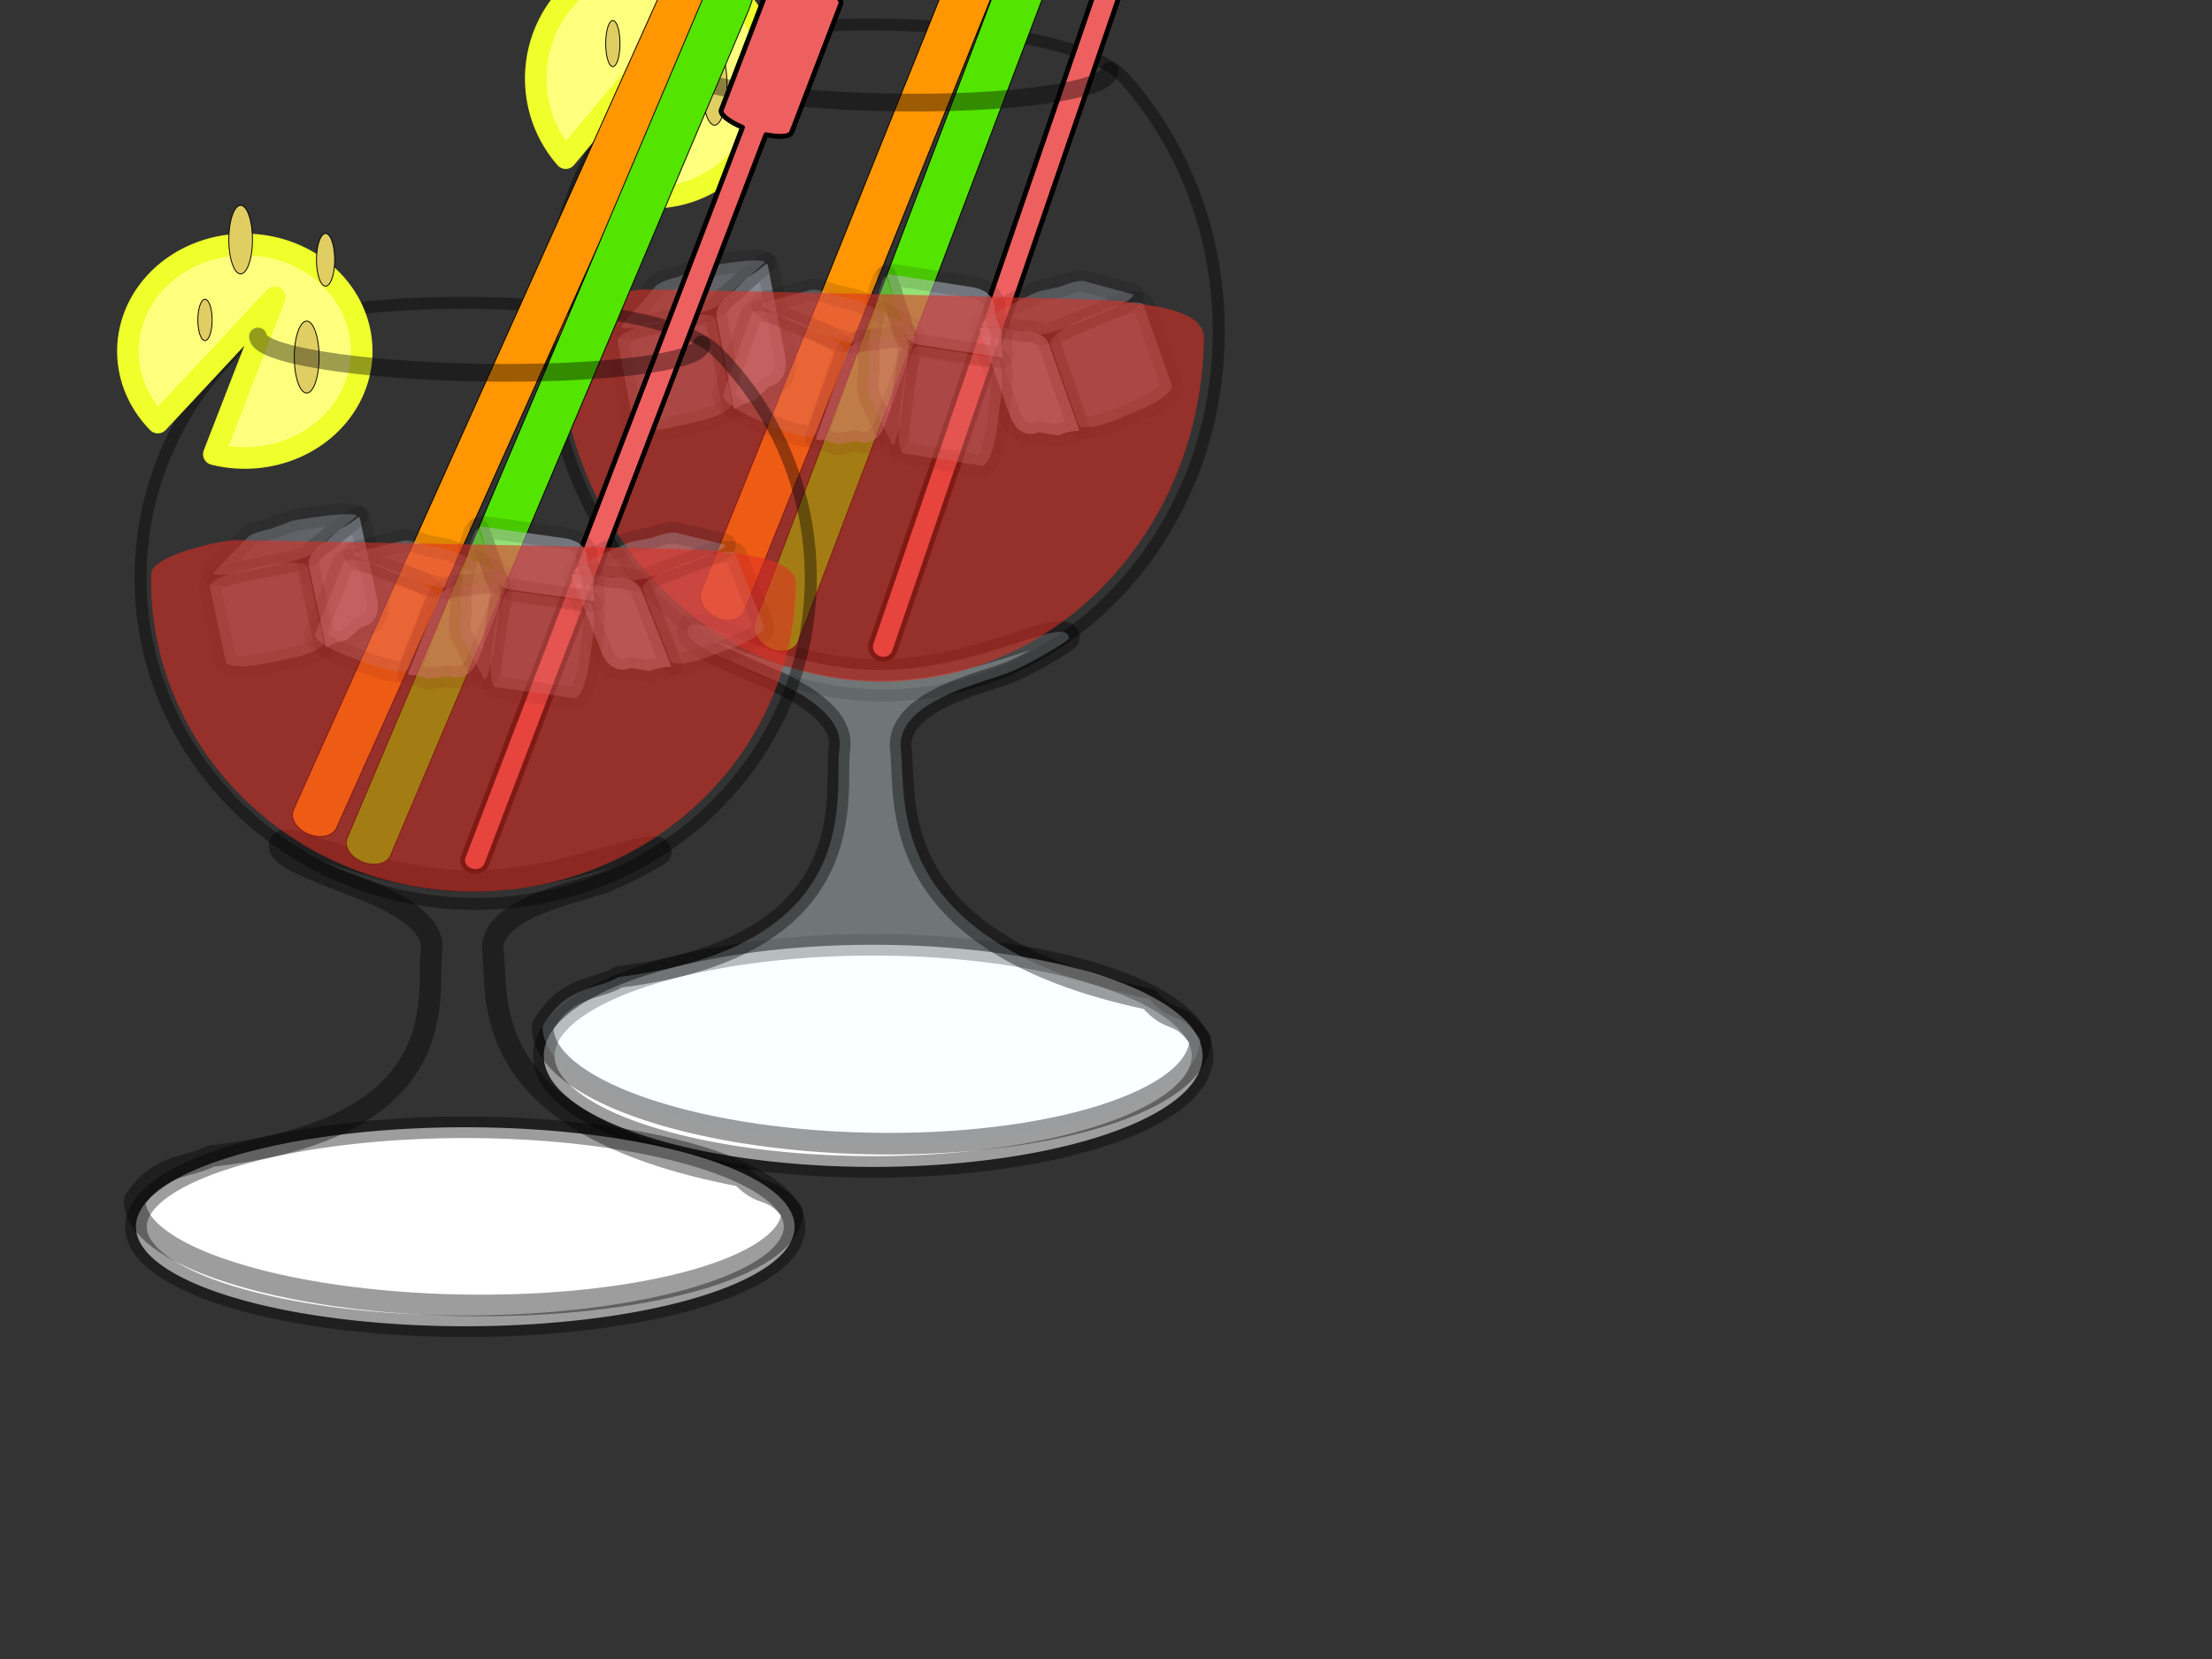 <?xml version="1.0"?><svg width="640" height="480" xmlns="http://www.w3.org/2000/svg" xmlns:xlink="http://www.w3.org/1999/xlink">
 <rect width="100%" height="100%" fill="#333333" stroke="none"/>
 <defs>
  <linearGradient id="linearGradient2150">
   <stop stop-color="#f0fdfe" offset="0" id="stop2152"/>
   <stop stop-color="#f0fdfe" stop-opacity="0" offset="1" id="stop2154"/>
  </linearGradient>
  <linearGradient id="linearGradient2134">
   <stop stop-color="#dffbfe" stop-opacity="0.612" offset="0" id="stop2136"/>
   <stop stop-color="#eefeff" stop-opacity="0.327" offset="1" id="stop2138"/>
  </linearGradient>
  <radialGradient xlink:href="#linearGradient2134" r="173.173" id="radialGradient2904" gradientUnits="userSpaceOnUse" gradientTransform="matrix(1.173,2.148575e-2,-1.561768e-2,0.852,-9.094,164.728)" fy="817.889" fx="316.787" cy="817.889" cx="316.787"/>
  <linearGradient y2="0.251" y1="0.251" xlink:href="#linearGradient2150" x2="0.755" x1="0.433" id="linearGradient2908" gradientTransform="matrix(1.041,1.907488e-2,-1.759158e-2,0.96,-9.094,164.728)"/>
 </defs>
 <g>
  <title>Layer 1</title>
  <g id="layer1">
   <path fill="url(#linearGradient2908)" stroke="#000000" stroke-width="3.489" stroke-linecap="round" stroke-linejoin="round" stroke-miterlimit="4" stroke-opacity="0.383" id="path1295" d="m352.607,97.817c-0.49,29.067 -11.794,55.179 -29.666,73.892c-17.872,18.713 -42.311,30.025 -69.073,29.493c-26.762,-0.533 -50.803,-12.81 -68.032,-32.221c-17.229,-19.411 -27.644,-45.956 -27.154,-75.022c0.49,-29.067 11.794,-55.179 29.666,-73.892c17.872,-18.713 119.876,-16.683 137.105,2.728c17.229,19.411 27.644,45.956 27.154,75.022z"/>
   <path stroke-opacity="0.383" stroke-miterlimit="4" stroke-linejoin="round" stroke-linecap="round" stroke-width="6.25" stroke="#000000" fill="#ffffff" id="path1298" d="m347.778,307.382a95.14,32.082 0 1 1-190.281,-3.786a95.14,32.082 0 1 1190.281,3.786z"/>
   <path fill="url(#radialGradient2904)" stroke="#000000" stroke-width="6.25" stroke-linecap="round" stroke-linejoin="round" stroke-miterlimit="4" stroke-opacity="0.383" id="path1300" d="m252.977,193.848c-29.941,-0.596 -53.937,-18.956 -54.067,-11.261c-0.065,3.848 12.525,8.761 18.465,11.411c5.405,2.411 27.273,10.344 25.494,22.554c-1.78,12.21 9.062,57.072 -63.92,66.124c-5.741,3.714 -14.97,2.14 -21.966,14.211c-0.299,17.709 42.09,32.922 94.608,33.967c52.517,1.045 95.391,-12.471 95.69,-30.18c-6.64,-8.99 -8.137,-3.972 -14.739,-11.589c-77.809,-16.389 -70.184,-58.227 -71.89,-72.201c-1.706,-13.974 23.675,-19.264 31.17,-22.264c6.952,-2.783 17.407,-9.343 17.415,-9.838c0.13,-7.695 -26.321,9.661 -56.262,9.065z"/>
   <path fill="#ee6060" stroke="#000000" stroke-width="1.411" stroke-linecap="round" stroke-linejoin="round" stroke-miterlimit="4" id="rect2192" d="m352.27,-96.404c-5.632,-2.031 -10.663,-2.218 -11.28,-0.42l-14.259,41.577c-0.5,1.459 2.136,3.741 6.129,5.643l-80.82,235.664c-0.617,1.798 0.398,3.791 2.276,4.468c1.877,0.677 3.885,-0.226 4.502,-2.024l80.837,-235.715c3.902,0.869 6.94,0.664 7.409,-0.704l14.259,-41.577c0.617,-1.798 -3.421,-4.881 -9.053,-6.912z"/>
   <path stroke-miterlimit="4" stroke-linejoin="round" stroke-linecap="round" stroke-width="6.25" stroke="#efff2c" fill="#ffff7e" id="path2208" d="m163.677,45.752a33.826,34.485 0 1 116.204,10.207l17.622,-50.659l-33.826,40.452z"/>
   <g id="g2277">
    <path fill="#ff9602" stroke="#000000" stroke-width="0.25" stroke-linecap="round" stroke-linejoin="round" stroke-miterlimit="4" id="path2250" d="m401.291,-164.593c1.238,4.613 -1.96,9.821 -4.444,11.038c-4.756,2.331 -9.55,4.576 -14.269,6.993c-4.334,2.22 -8.621,4.553 -12.891,6.916c-5.844,3.234 -11.785,6.296 -17.45,9.873c-6.381,4.029 -14.177,7.033 -18.687,12.945c-5.002,6.556 -6.565,16.307 -9.848,24.461c-3.283,8.154 -6.565,16.307 -9.848,24.461c-3.283,8.154 -6.565,16.307 -9.848,24.461c-3.283,8.154 -6.565,16.307 -9.848,24.461c-3.283,8.154 -6.565,16.307 -9.848,24.461c-3.283,8.154 -6.565,16.307 -9.848,24.461c-3.283,8.154 -6.565,16.307 -9.848,24.461c-3.283,8.154 -6.565,16.307 -9.848,24.461c-3.283,8.154 -6.565,16.307 -9.848,24.461c-3.283,8.154 -6.565,16.307 -9.848,24.461c-3.283,8.154 -6.565,16.307 -9.848,24.461c-3.283,8.154 -6.565,16.307 -9.848,24.461c-1.092,2.712 -4.745,3.577 -8.192,1.94c-3.447,-1.637 -5.343,-5.138 -4.251,-7.849c3.283,-8.154 6.565,-16.307 9.848,-24.461c3.283,-8.154 6.565,-16.307 9.848,-24.461c3.283,-8.154 6.565,-16.307 9.848,-24.461c3.283,-8.154 6.565,-16.307 9.848,-24.461c3.283,-8.154 6.565,-16.307 9.848,-24.461c3.283,-8.154 6.565,-16.307 9.848,-24.461c3.283,-8.154 6.565,-16.307 9.848,-24.461c3.283,-8.154 6.565,-16.307 9.848,-24.461c3.283,-8.154 6.565,-16.307 9.848,-24.461c3.283,-8.154 6.565,-16.307 9.848,-24.461c3.283,-8.154 6.565,-16.307 9.848,-24.461c4.519,-11.225 6.895,-24.644 13.558,-33.676c4.216,-5.715 12.717,-7.043 19.076,-10.564c6.359,-3.522 12.713,-7.052 19.076,-10.564c5.188,-2.864 10.336,-5.821 15.577,-8.567c4.437,-2.325 8.971,-4.432 13.456,-6.647c2.48,-1.225 8.051,-0.909 9.289,3.704z"/>
    <path fill="#ff9602" stroke="#000000" stroke-width="0.25" stroke-linecap="round" stroke-linejoin="round" stroke-miterlimit="4" id="path2252" d="m402.08,-163.723a4.942,7.262 0 1 1-9.884,3.83a4.942,7.262 0 1 19.884,-3.83z"/>
    <path fill="#ff9602" stroke="#000000" stroke-width="0.25" stroke-linecap="round" stroke-linejoin="round" stroke-miterlimit="4" id="path2254" d="m339.202,-131.384a4.942,7.262 0 1 1-9.884,3.83a4.942,7.262 0 1 19.884,-3.83z"/>
    <path fill="#ff9602" stroke="#000000" stroke-width="0.25" stroke-linecap="round" stroke-linejoin="round" stroke-miterlimit="4" id="path2256" d="m336.268,-129.118a4.942,7.262 0 1 1-9.884,3.83a4.942,7.262 0 1 19.884,-3.83z"/>
    <path fill="#ff9602" stroke="#000000" stroke-width="0.25" stroke-linecap="round" stroke-linejoin="round" stroke-miterlimit="4" id="path2258" d="m333.671,-128.828a3.899,5.73 0 1 1-7.799,7.627a3.899,5.73 0 1 17.799,-7.627z"/>
    <path fill="#ff9602" stroke="#000000" stroke-width="0.25" stroke-linecap="round" stroke-linejoin="round" stroke-miterlimit="4" id="path2260" d="m329.485,-126.972a2.329,3.423 0 1 1-4.659,10.214a2.329,3.423 0 1 14.659,-10.214z"/>
    <path fill="#ff9602" stroke="#000000" stroke-width="0.25" stroke-linecap="round" stroke-linejoin="round" stroke-miterlimit="4" id="path2262" d="m327.754,-122.672a2.329,3.423 0 1 1-4.659,10.214a2.329,3.423 0 1 14.659,-10.214z"/>
    <path fill="#ff9602" stroke="#000000" stroke-width="0.25" stroke-linecap="round" stroke-linejoin="round" stroke-miterlimit="4" id="path2264" d="m326.27,-118.986a2.329,3.423 0 1 1-4.659,10.214a2.329,3.423 0 1 14.659,-10.214z"/>
    <path fill="#ff9602" stroke="#000000" stroke-width="0.25" stroke-linecap="round" stroke-linejoin="round" stroke-miterlimit="4" id="path2266" d="m325.281,-116.529a2.329,3.423 0 1 1-4.659,10.214a2.329,3.423 0 1 14.659,-10.214z"/>
   </g>
   <g id="g2237">
    <path fill="#53e400" stroke="#000000" stroke-width="0.25" stroke-linecap="round" stroke-linejoin="round" stroke-miterlimit="4" id="rect2218" d="m410.252,-159.945c1.328,4.583 -1.768,9.863 -4.228,11.137c-4.71,2.44 -9.459,4.795 -14.13,7.319c-4.29,2.319 -8.53,4.75 -12.753,7.211c-5.779,3.367 -11.66,6.566 -17.254,10.272c-6.301,4.175 -14.037,7.357 -18.43,13.371c-4.873,6.67 -6.246,16.454 -9.369,24.681c-3.123,8.227 -6.246,16.454 -9.369,24.681c-3.123,8.227 -6.246,16.454 -9.369,24.681c-3.123,8.227 -6.246,16.454 -9.369,24.682c-3.123,8.227 -6.246,16.454 -9.369,24.681c-3.123,8.227 -6.246,16.454 -9.369,24.681c-3.123,8.227 -6.246,16.454 -9.369,24.681c-3.123,8.227 -6.246,16.454 -9.369,24.681c-3.123,8.227 -6.246,16.454 -9.369,24.681c-3.123,8.227 -6.246,16.454 -9.369,24.681c-3.123,8.227 -6.246,16.454 -9.369,24.681c-3.123,8.227 -6.246,16.454 -9.369,24.681c-1.039,2.736 -4.675,3.685 -8.153,2.127c-3.478,-1.557 -5.442,-5.014 -4.403,-7.75c3.123,-8.227 6.246,-16.454 9.369,-24.681c3.123,-8.227 6.246,-16.454 9.369,-24.681c3.123,-8.227 6.246,-16.454 9.369,-24.681c3.123,-8.227 6.246,-16.454 9.369,-24.681c3.123,-8.227 6.246,-16.454 9.369,-24.681c3.123,-8.227 6.246,-16.454 9.369,-24.681c3.123,-8.227 6.246,-16.454 9.369,-24.681c3.123,-8.227 6.246,-16.454 9.369,-24.681c3.123,-8.227 6.246,-16.454 9.369,-24.681c3.123,-8.227 6.246,-16.454 9.369,-24.682c3.123,-8.227 6.246,-16.454 9.369,-24.681c4.3,-11.326 6.414,-24.797 12.899,-33.98c4.103,-5.811 12.577,-7.334 18.866,-11c6.289,-3.667 12.573,-7.342 18.866,-11c5.131,-2.983 10.221,-6.057 15.407,-8.923c4.391,-2.427 8.883,-4.637 13.324,-6.955c2.456,-1.282 8.031,-1.094 9.359,3.49z"/>
    <path fill="#53e400" stroke="#000000" stroke-width="0.25" stroke-linecap="round" stroke-linejoin="round" stroke-miterlimit="4" id="path2221" d="m411.059,-159.094a4.904,7.206 0 1 1-9.808,4.056a4.904,7.206 0 1 19.808,-4.056z"/>
    <path fill="#53e400" stroke="#000000" stroke-width="0.25" stroke-linecap="round" stroke-linejoin="round" stroke-miterlimit="4" id="path2223" d="m348.824,-125.317a4.904,7.206 0 1 1-9.808,4.056a4.904,7.206 0 1 19.808,-4.056z"/>
    <path fill="#53e400" stroke="#000000" stroke-width="0.25" stroke-linecap="round" stroke-linejoin="round" stroke-miterlimit="4" id="path2225" d="m345.936,-122.984a4.904,7.206 0 1 1-9.808,4.056a4.904,7.206 0 1 19.808,-4.056z"/>
    <path fill="#53e400" stroke="#000000" stroke-width="0.25" stroke-linecap="round" stroke-linejoin="round" stroke-miterlimit="4" id="path2227" d="m343.344,-122.635a3.824,5.619 0 1 1-7.648,7.805a3.824,5.619 0 1 17.648,-7.805z"/>
    <path fill="#53e400" stroke="#000000" stroke-width="0.25" stroke-linecap="round" stroke-linejoin="round" stroke-miterlimit="4" id="path2229" d="m339.196,-120.683a2.229,3.276 0 1 1-4.459,10.318a2.229,3.276 0 1 14.459,-10.318z"/>
    <path fill="#53e400" stroke="#000000" stroke-width="0.25" stroke-linecap="round" stroke-linejoin="round" stroke-miterlimit="4" id="path2231" d="m337.549,-116.344a2.229,3.276 0 1 1-4.459,10.318a2.229,3.276 0 1 14.459,-10.318z"/>
    <path fill="#53e400" stroke="#000000" stroke-width="0.25" stroke-linecap="round" stroke-linejoin="round" stroke-miterlimit="4" id="path2233" d="m336.137,-112.625a2.229,3.276 0 1 1-4.459,10.319a2.229,3.276 0 1 14.459,-10.319z"/>
    <path fill="#53e400" stroke="#000000" stroke-width="0.25" stroke-linecap="round" stroke-linejoin="round" stroke-miterlimit="4" id="path2235" d="m335.196,-110.145a2.229,3.276 0 1 1-4.459,10.318a2.229,3.276 0 1 14.459,-10.318z"/>
   </g>
   <g stroke-opacity="0.128" stroke="#000000" id="g2168">
    <path fill="#dadff2" fill-opacity="0.309" stroke-width="6.25" stroke-linecap="round" stroke-linejoin="round" stroke-miterlimit="4" id="path2170" d="m188.549,93.49l7.533,-1.7c5.762,-1.3 10.653,-1.022 10.968,0.622l4.637,24.243c0.315,1.645 -4.071,4.015 -9.832,5.315l-7.533,1.699c-5.762,1.3 -10.653,1.022 -10.968,-0.622l-4.637,-24.243c-0.315,-1.645 4.071,-4.015 9.832,-5.315z"/>
    <path fill="#dadff2" fill-opacity="0.489" stroke-width="6.25" stroke-linecap="round" stroke-linejoin="round" stroke-miterlimit="4" id="path2172" d="m212.274,84.25l4.13,-4.041c5.051,-3.083 5.477,-4.907 5.791,-3.263l4.922,25.734c0.315,1.645 1.106,7.9 -4.656,9.2l-4.13,4.041c-5.762,1.3 -5.762,3.417 -6.077,1.772l-4.922,-25.734c-0.315,-1.645 0.527,-5.159 4.941,-7.709z"/>
    <path fill="#dadff2" fill-opacity="0.277" stroke-width="6.25" stroke-linecap="round" stroke-linejoin="round" stroke-miterlimit="4" id="path2174" d="m196.328,80.074l5.903,-2.498c5.762,-1.3 18.728,-3.233 19.042,-1.588l-12.948,11.498c0.314,1.645 -7.118,3.536 -12.879,4.836l-1.512,0.341c-5.762,1.3 -13.91,3.312 -14.224,1.667l9.69,-11.151c-0.029,-0.154 1.168,-1.805 6.93,-3.105z"/>
   </g>
   <g stroke-opacity="0.128" stroke="#000000" id="g2176">
    <path fill="#dadff2" fill-opacity="0.309" stroke-width="6.25" stroke-linecap="round" stroke-linejoin="round" stroke-miterlimit="4" id="path2178" d="m228.325,92.202l7.183,2.994c5.494,2.29 9.471,5.397 8.916,6.965l-8.169,23.117c-0.554,1.568 -5.423,0.987 -10.917,-1.304l-7.183,-2.994c-5.494,-2.29 -9.471,-5.396 -8.916,-6.965l8.169,-23.117c0.554,-1.568 5.423,-0.987 10.917,1.304z"/>
    <path fill="#dadff2" fill-opacity="0.489" stroke-width="6.25" stroke-linecap="round" stroke-linejoin="round" stroke-miterlimit="4" id="path2180" d="m252.882,98.363l5.486,-0.974c5.784,0.373 7.05,-0.912 6.496,0.657l-8.671,24.538c-0.554,1.568 -3.003,7.295 -8.497,5.004l-5.486,0.974c-5.494,-2.29 -6.548,-0.51 -5.994,-2.078l8.671,-24.538c0.554,-1.568 3.012,-4.03 7.994,-3.583z"/>
    <path fill="#dadff2" fill-opacity="0.277" stroke-width="6.25" stroke-linecap="round" stroke-linejoin="round" stroke-miterlimit="4" id="path2182" d="m241.547,85.486l6.209,1.365c5.494,2.29 17.363,8.279 16.809,9.847l-16.616,2.068c-0.554,1.568 -7.748,-1.205 -13.242,-3.496l-1.442,-0.601c-5.494,-2.29 -13.35,-5.383 -12.796,-6.951l13.702,-3.69c0.052,-0.147 1.882,-0.833 7.375,1.458z"/>
   </g>
   <g stroke-opacity="0.128" stroke="#000000" id="g2184">
    <path fill="#dadff2" fill-opacity="0.309" stroke-width="6.25" stroke-linecap="round" stroke-linejoin="round" stroke-miterlimit="4" id="path2186" d="m319.973,89.652l-7.184,2.992c-5.494,2.289 -9.472,5.394 -8.918,6.962l8.164,23.119c0.554,1.568 5.423,0.988 10.917,-1.3l7.184,-2.992c5.494,-2.289 9.472,-5.394 8.918,-6.962l-8.164,-23.119c-0.554,-1.568 -5.423,-0.988 -10.917,1.3z"/>
    <path fill="#dadff2" fill-opacity="0.489" stroke-width="6.25" stroke-linecap="round" stroke-linejoin="round" stroke-miterlimit="4" id="path2188" d="m295.415,95.807l-5.485,-0.976c-5.784,0.371 -7.05,-0.913 -6.496,0.655l8.666,24.54c0.554,1.568 3.001,7.296 8.496,5.007l5.485,0.976c5.494,-2.289 6.548,-0.508 5.994,-2.076l-8.666,-24.54c-0.554,-1.568 -3.011,-4.031 -7.994,-3.586z"/>
    <path fill="#dadff2" fill-opacity="0.277" stroke-width="6.25" stroke-linecap="round" stroke-linejoin="round" stroke-miterlimit="4" id="path2190" d="m306.753,82.932l-6.209,1.364c-5.494,2.289 -17.365,8.274 -16.811,9.843l16.616,2.072c0.554,1.568 7.748,-1.203 13.243,-3.492l1.442,-0.601c5.494,-2.289 13.351,-5.379 12.797,-6.948l-13.702,-3.694c-0.052,-0.147 -1.881,-0.833 -7.376,1.456z"/>
   </g>
   <g stroke-opacity="0.128" stroke="#000000" id="g2111">
    <path fill="#dadff2" fill-opacity="0.309" stroke-width="6.25" stroke-linecap="round" stroke-linejoin="round" stroke-miterlimit="4" id="rect1308" d="m260.367,119.377l1.092,-8.272c0.835,-6.327 2.74,-11.228 4.271,-10.99l22.567,3.515c1.531,0.238 2.091,5.524 1.256,11.85l-1.092,8.272c-0.835,6.327 -2.74,11.228 -4.271,10.99l-22.567,-3.515c-1.531,-0.238 -2.091,-5.524 -1.256,-11.85z"/>
    <path fill="#dadff2" fill-opacity="0.489" stroke-width="6.25" stroke-linecap="round" stroke-linejoin="round" stroke-miterlimit="4" id="rect1310" d="m260.442,92.002l-2.093,-5.593c-0.95,-6.208 -2.385,-7.264 -0.854,-7.025l23.954,3.731c1.531,0.238 7.216,1.559 6.38,7.886l2.093,5.593c-0.835,6.327 0.997,7.048 -0.533,6.809l-23.954,-3.731c-1.531,-0.238 -4.287,-2.294 -4.993,-7.67z"/>
    <path fill="#dadff2" fill-opacity="0.277" stroke-width="6.25" stroke-linecap="round" stroke-linejoin="round" stroke-miterlimit="4" id="rect1312" d="m251.4,106.867l-0.154,-6.878c0.835,-6.327 3.574,-20.227 5.105,-19.988l5.548,17.137c1.531,0.238 0.639,8.473 -0.196,14.8l-0.219,1.661c-0.835,6.327 -1.866,15.333 -3.397,15.095l-6.357,-13.691c-0.143,-0.022 -1.166,-1.808 -0.33,-8.134z"/>
   </g>
   <path fill="#e12f24" fill-opacity="0.564" stroke-width="3.345" stroke-linecap="round" stroke-linejoin="round" stroke-miterlimit="4" stroke-opacity="0.507" id="path2158" d="m348.315,98.435c-0.469,27.777 -11.343,52.729 -28.537,70.609c-17.195,17.88 -40.71,28.688 -66.46,28.175c-25.751,-0.512 -48.886,-12.248 -65.466,-30.8c-16.58,-18.552 -26.605,-43.92 -26.137,-71.697c0.107,-6.325 20.98,-11.056 24.445,-11.006c4.413,0.064 135.12,2.609 138.704,3.431c5.286,1.211 24.231,1.625 23.451,11.289z"/>
   <path stroke-miterlimit="4" stroke-linejoin="round" stroke-linecap="round" stroke-width="0.25" stroke="#000000" fill="#e1ce63" id="path2210" d="m210.315,23.377a3.568,11.548 0 1 1-7.136,2.438a3.568,11.548 0 1 17.136,-2.438z"/>
   <path fill="none" stroke="#000000" stroke-width="5.128" stroke-linecap="round" stroke-linejoin="round" stroke-miterlimit="4" stroke-opacity="0.383" id="path1306" d="m321.053,20.501c-0.097,5.736 -28.939,9.819 -64.379,9.113c-35.441,-0.705 -64.126,-5.933 -64.029,-11.669"/>
   <path stroke-miterlimit="4" stroke-linejoin="round" stroke-linecap="round" stroke-width="0.25" stroke="#000000" fill="#e1ce63" id="path2212" d="m214.666,-3.743a2.45,7.93 0 1 1-4.9,-6.139a2.45,7.93 0 1 14.9,6.139z"/>
   <path stroke-miterlimit="4" stroke-linejoin="round" stroke-linecap="round" stroke-width="0.25" stroke="#000000" fill="#e1ce63" id="path2214" d="m191.003,-15.09a3.375,10.921 0 1 1-6.749,3.505a3.375,10.921 0 1 16.749,-3.505z"/>
   <path stroke-miterlimit="4" stroke-linejoin="round" stroke-linecap="round" stroke-width="0.25" stroke="#000000" fill="#e1ce63" id="path2216" d="m179.045,16.211a1.733,5.609 0 1 1-3.467,-7.2a1.733,5.609 0 1 13.467,7.2z"/>
  </g>
  <g id="svg_1">
   <path id="svg_2" fill="url(#linearGradient2908)" stroke="#000000" stroke-width="3.489" stroke-linecap="round" stroke-linejoin="round" stroke-miterlimit="4" stroke-opacity="0.383" d="m234.563,168.903c-0.49,26.039 -11.792,49.431 -29.66,66.194c-17.868,16.763 -42.302,26.897 -69.058,26.42c-26.756,-0.477 -50.792,-11.476 -68.017,-28.864c-17.225,-17.389 -27.638,-41.168 -27.148,-67.207c0.49,-26.039 11.792,-49.431 29.66,-66.194c17.868,-16.763 119.85,-14.945 137.075,2.444c17.225,17.389 27.638,41.168 27.148,67.207z"/>
   <path id="svg_3" stroke-opacity="0.383" stroke-miterlimit="4" stroke-linejoin="round" stroke-linecap="round" stroke-width="6.25" stroke="#000000" fill="#ffffff" d="m229.735,356.637a95.12,28.739 0 1 1-190.239,-3.392a95.12,28.739 0 1 1190.239,3.392z"/>
   <path id="svg_4" fill="url(#radialGradient2904)" stroke="#000000" stroke-width="6.25" stroke-linecap="round" stroke-linejoin="round" stroke-miterlimit="4" stroke-opacity="0.383" d="m134.955,254.93c-29.934,-0.534 -53.925,-16.981 -54.055,-10.088c-0.065,3.447 12.522,7.849 18.461,10.223c5.404,2.16 27.268,9.267 25.488,20.204c-1.779,10.938 9.06,51.126 -63.906,59.236c-5.74,3.327 -14.967,1.917 -21.961,12.731c-0.299,15.864 42.081,29.492 94.587,30.429c52.506,0.936 95.37,-11.172 95.669,-27.036c-6.639,-8.053 -8.135,-3.558 -14.735,-10.382c-77.792,-14.682 -70.169,-52.161 -71.874,-64.679c-1.705,-12.518 23.67,-17.257 31.163,-19.945c6.95,-2.493 17.403,-8.369 17.412,-8.813c0.13,-6.894 -26.316,8.655 -56.25,8.121z"/>
   <path id="svg_5" fill="#ee6060" stroke="#000000" stroke-width="1.411" stroke-linecap="round" stroke-linejoin="round" stroke-miterlimit="4" d="m234.227,-5.085c-5.631,-1.819 -10.661,-1.987 -11.277,-0.376l-14.256,37.246c-0.5,1.307 2.135,3.351 6.127,5.055l-80.802,211.113c-0.617,1.611 0.398,3.396 2.275,4.003c1.877,0.606 3.885,-0.203 4.501,-1.813l80.82,-211.159c3.901,0.778 6.939,0.595 7.408,-0.631l14.256,-37.246c0.616,-1.611 -3.42,-4.373 -9.051,-6.192z"/>
   <path id="svg_6" stroke-miterlimit="4" stroke-linejoin="round" stroke-linecap="round" stroke-width="6.25" stroke="#efff2c" fill="#ffff7e" d="m45.674,122.262a33.818,30.893 0 1 116.2,9.144l17.618,-45.382l-33.818,36.238z"/>
   <g id="svg_7">
    <path id="svg_8" fill="#ff9602" stroke="#000000" stroke-width="0.25" stroke-linecap="round" stroke-linejoin="round" stroke-miterlimit="4" d="m283.237,-66.17c1.238,4.132 -1.96,8.798 -4.443,9.888c-4.755,2.088 -9.548,4.1 -14.266,6.264c-4.333,1.988 -8.619,4.079 -12.888,6.195c-5.842,2.897 -11.783,5.64 -17.446,8.845c-6.38,3.609 -14.174,6.3 -18.683,11.596c-5,5.873 -6.564,14.608 -9.846,21.912c-3.282,7.304 -6.564,14.608 -9.846,21.912c-3.282,7.304 -6.564,14.608 -9.846,21.912c-3.282,7.304 -6.564,14.608 -9.846,21.912c-3.282,7.304 -6.564,14.608 -9.846,21.912c-3.282,7.304 -6.564,14.608 -9.846,21.912c-3.282,7.304 -6.564,14.608 -9.846,21.912c-3.282,7.304 -6.564,14.608 -9.846,21.912c-3.282,7.304 -6.564,14.608 -9.846,21.912c-3.282,7.304 -6.564,14.608 -9.846,21.912c-3.282,7.304 -6.564,14.608 -9.846,21.912c-3.282,7.304 -6.564,14.608 -9.846,21.912c-1.091,2.429 -4.744,3.204 -8.19,1.738c-3.446,-1.467 -5.342,-4.603 -4.25,-7.032c3.282,-7.304 6.564,-14.608 9.846,-21.912c3.282,-7.304 6.564,-14.608 9.846,-21.912c3.282,-7.304 6.564,-14.608 9.846,-21.912c3.282,-7.304 6.564,-14.608 9.846,-21.912c3.282,-7.304 6.564,-14.608 9.846,-21.912c3.282,-7.304 6.564,-14.608 9.846,-21.912c3.282,-7.304 6.564,-14.608 9.846,-21.912c3.282,-7.304 6.564,-14.608 9.846,-21.912c3.282,-7.304 6.564,-14.608 9.846,-21.912c3.282,-7.304 6.564,-14.608 9.846,-21.912c3.282,-7.304 6.564,-14.608 9.846,-21.912c4.518,-10.056 6.894,-22.077 13.555,-30.167c4.215,-5.12 12.715,-6.309 19.072,-9.464c6.357,-3.155 12.711,-6.317 19.072,-9.464c5.187,-2.566 10.334,-5.215 15.574,-7.675c4.436,-2.083 8.969,-3.97 13.453,-5.955c2.48,-1.098 8.049,-0.814 9.287,3.318z"/>
    <path id="svg_9" fill="#ff9602" stroke="#000000" stroke-width="0.25" stroke-linecap="round" stroke-linejoin="round" stroke-miterlimit="4" d="m284.026,-65.391a4.941,6.506 0 1 1-9.882,3.431a4.941,6.506 0 1 19.882,-3.431z"/>
    <path id="svg_10" fill="#ff9602" stroke="#000000" stroke-width="0.25" stroke-linecap="round" stroke-linejoin="round" stroke-miterlimit="4" d="m221.161,-36.42a4.941,6.506 0 1 1-9.882,3.431a4.941,6.506 0 1 19.882,-3.431z"/>
    <path id="svg_11" fill="#ff9602" stroke="#000000" stroke-width="0.25" stroke-linecap="round" stroke-linejoin="round" stroke-miterlimit="4" d="m218.228,-34.391a4.941,6.506 0 1 1-9.882,3.431a4.941,6.506 0 1 19.882,-3.431z"/>
    <path id="svg_12" fill="#ff9602" stroke="#000000" stroke-width="0.25" stroke-linecap="round" stroke-linejoin="round" stroke-miterlimit="4" d="m215.631,-34.131a3.898,5.133 0 1 1-7.797,6.833a3.898,5.133 0 1 17.797,-6.833z"/>
    <path id="svg_13" fill="#ff9602" stroke="#000000" stroke-width="0.25" stroke-linecap="round" stroke-linejoin="round" stroke-miterlimit="4" d="m211.447,-32.469a2.329,3.066 0 1 1-4.658,9.15a2.329,3.066 0 1 14.658,-9.15z"/>
    <path id="svg_14" fill="#ff9602" stroke="#000000" stroke-width="0.25" stroke-linecap="round" stroke-linejoin="round" stroke-miterlimit="4" d="m209.716,-28.616a2.329,3.066 0 1 1-4.658,9.15a2.329,3.066 0 1 14.658,-9.15z"/>
    <path id="svg_15" fill="#ff9602" stroke="#000000" stroke-width="0.25" stroke-linecap="round" stroke-linejoin="round" stroke-miterlimit="4" d="m208.232,-25.314a2.329,3.066 0 1 1-4.658,9.15a2.329,3.066 0 1 14.658,-9.15z"/>
    <path id="svg_16" fill="#ff9602" stroke="#000000" stroke-width="0.25" stroke-linecap="round" stroke-linejoin="round" stroke-miterlimit="4" d="m207.243,-23.113a2.329,3.066 0 1 1-4.658,9.15a2.329,3.066 0 1 14.658,-9.15z"/>
   </g>
   <g id="svg_17">
    <path id="svg_18" fill="#53e400" stroke="#000000" stroke-width="0.25" stroke-linecap="round" stroke-linejoin="round" stroke-miterlimit="4" d="m292.196,-62.007c1.327,4.106 -1.768,8.836 -4.227,9.977c-4.709,2.186 -9.457,4.295 -14.127,6.557c-4.289,2.077 -8.528,4.255 -12.75,6.459c-5.778,3.016 -11.658,5.882 -17.25,9.202c-6.3,3.74 -14.034,6.59 -18.426,11.978c-4.872,5.975 -6.245,14.74 -9.367,22.11c-3.122,7.37 -6.245,14.74 -9.367,22.11c-3.122,7.37 -6.245,14.74 -9.367,22.11c-3.122,7.37 -6.245,14.74 -9.367,22.11c-3.122,7.37 -6.245,14.74 -9.367,22.11c-3.122,7.37 -6.245,14.74 -9.367,22.11c-3.122,7.37 -6.245,14.74 -9.367,22.11c-3.122,7.37 -6.245,14.74 -9.367,22.11c-3.122,7.37 -6.245,14.74 -9.367,22.11c-3.122,7.37 -6.245,14.74 -9.367,22.11c-3.122,7.37 -6.245,14.74 -9.367,22.11c-3.122,7.37 -6.245,14.74 -9.367,22.11c-1.038,2.451 -4.674,3.301 -8.151,1.906c-3.477,-1.395 -5.441,-4.492 -4.402,-6.943c3.122,-7.37 6.245,-14.74 9.367,-22.11c3.122,-7.37 6.245,-14.74 9.367,-22.11c3.122,-7.37 6.245,-14.74 9.367,-22.11c3.122,-7.37 6.245,-14.74 9.367,-22.11c3.122,-7.37 6.245,-14.74 9.367,-22.11c3.122,-7.37 6.245,-14.74 9.367,-22.11c3.122,-7.37 6.245,-14.74 9.367,-22.11c3.122,-7.37 6.245,-14.74 9.367,-22.11c3.122,-7.37 6.245,-14.74 9.367,-22.11c3.122,-7.37 6.245,-14.74 9.367,-22.11c3.122,-7.37 6.245,-14.74 9.367,-22.11c4.299,-10.147 6.412,-22.214 12.896,-30.44c4.102,-5.205 12.575,-6.57 18.862,-9.854c6.287,-3.285 12.57,-6.577 18.862,-9.854c5.13,-2.672 10.218,-5.426 15.403,-7.994c4.39,-2.174 8.881,-4.154 13.321,-6.23c2.455,-1.148 8.03,-0.98 9.357,3.126z"/>
    <path id="svg_19" fill="#53e400" stroke="#000000" stroke-width="0.25" stroke-linecap="round" stroke-linejoin="round" stroke-miterlimit="4" d="m293.002,-61.244a4.903,6.455 0 1 1-9.806,3.634a4.903,6.455 0 1 19.806,-3.634z"/>
    <path id="svg_20" fill="#53e400" stroke="#000000" stroke-width="0.25" stroke-linecap="round" stroke-linejoin="round" stroke-miterlimit="4" d="m230.781,-30.985a4.903,6.455 0 1 1-9.806,3.634a4.903,6.455 0 1 19.806,-3.634z"/>
    <path id="svg_21" fill="#53e400" stroke="#000000" stroke-width="0.25" stroke-linecap="round" stroke-linejoin="round" stroke-miterlimit="4" d="m227.893,-28.896a4.903,6.455 0 1 1-9.806,3.634a4.903,6.455 0 1 19.806,-3.634z"/>
    <path id="svg_22" fill="#53e400" stroke="#000000" stroke-width="0.25" stroke-linecap="round" stroke-linejoin="round" stroke-miterlimit="4" d="m225.302,-28.583a3.823,5.034 0 1 1-7.647,6.992a3.823,5.034 0 1 17.647,-6.992z"/>
    <path id="svg_23" fill="#53e400" stroke="#000000" stroke-width="0.25" stroke-linecap="round" stroke-linejoin="round" stroke-miterlimit="4" d="m221.155,-26.835a2.229,2.935 0 1 1-4.458,9.244a2.229,2.935 0 1 14.458,-9.244z"/>
    <path id="svg_24" fill="#53e400" stroke="#000000" stroke-width="0.25" stroke-linecap="round" stroke-linejoin="round" stroke-miterlimit="4" d="m219.508,-22.947a2.229,2.935 0 1 1-4.458,9.244a2.229,2.935 0 1 14.458,-9.244z"/>
    <path id="svg_25" fill="#53e400" stroke="#000000" stroke-width="0.25" stroke-linecap="round" stroke-linejoin="round" stroke-miterlimit="4" d="m218.097,-19.616a2.229,2.935 0 1 1-4.458,9.244a2.229,2.935 0 1 14.458,-9.244z"/>
    <path id="svg_26" fill="#53e400" stroke="#000000" stroke-width="0.25" stroke-linecap="round" stroke-linejoin="round" stroke-miterlimit="4" d="m217.156,-17.394a2.229,2.935 0 1 1-4.458,9.244a2.229,2.935 0 1 14.458,-9.244z"/>
   </g>
   <g id="svg_27" stroke-opacity="0.128" stroke="#000000">
    <path id="svg_28" fill="#dadff2" fill-opacity="0.309" stroke-width="6.25" stroke-linecap="round" stroke-linejoin="round" stroke-miterlimit="4" d="m70.541,165.027l7.531,-1.522c5.76,-1.164 10.651,-0.916 10.965,0.557l4.636,21.718c0.314,1.473 -4.07,3.597 -9.83,4.761l-7.531,1.522c-5.76,1.165 -10.651,0.916 -10.965,-0.557l-4.636,-21.718c-0.314,-1.473 4.07,-3.597 9.83,-4.761z"/>
    <path id="svg_29" fill="#dadff2" fill-opacity="0.489" stroke-width="6.25" stroke-linecap="round" stroke-linejoin="round" stroke-miterlimit="4" d="m94.26,156.75l4.129,-3.62c5.05,-2.762 5.476,-4.396 5.79,-2.923l4.921,23.053c0.314,1.473 1.105,7.077 -4.655,8.241l-4.129,3.62c-5.76,1.164 -5.761,3.061 -6.075,1.588l-4.921,-23.053c-0.314,-1.473 0.527,-4.621 4.94,-6.906z"/>
    <path id="svg_30" fill="#dadff2" fill-opacity="0.277" stroke-width="6.25" stroke-linecap="round" stroke-linejoin="round" stroke-miterlimit="4" d="m78.318,153.009l5.901,-2.237c5.76,-1.165 18.724,-2.896 19.038,-1.423l-12.945,10.3c0.314,1.473 -7.116,3.168 -12.877,4.333l-1.512,0.306c-5.76,1.164 -13.907,2.967 -14.221,1.494l9.687,-9.99c-0.029,-0.138 1.168,-1.617 6.928,-2.782z"/>
   </g>
   <g id="svg_31" stroke-opacity="0.128" stroke="#000000">
    <path id="svg_32" fill="#dadff2" fill-opacity="0.309" stroke-width="6.25" stroke-linecap="round" stroke-linejoin="round" stroke-miterlimit="4" d="m110.308,163.873l7.181,2.682c5.493,2.052 9.469,4.834 8.914,6.239l-8.167,20.709c-0.554,1.405 -5.422,0.884 -10.915,-1.168l-7.181,-2.682c-5.493,-2.052 -9.468,-4.834 -8.914,-6.239l8.167,-20.708c0.554,-1.405 5.422,-0.884 10.915,1.168z"/>
    <path id="svg_33" fill="#dadff2" fill-opacity="0.489" stroke-width="6.25" stroke-linecap="round" stroke-linejoin="round" stroke-miterlimit="4" d="m134.86,169.393l5.484,-0.873c5.783,0.334 7.049,-0.817 6.495,0.588l-8.669,21.982c-0.554,1.405 -3.002,6.535 -8.495,4.483l-5.484,0.873c-5.493,-2.052 -6.547,-0.457 -5.993,-1.861l8.669,-21.982c0.554,-1.405 3.011,-3.61 7.993,-3.21z"/>
    <path id="svg_34" fill="#dadff2" fill-opacity="0.277" stroke-width="6.25" stroke-linecap="round" stroke-linejoin="round" stroke-miterlimit="4" d="m123.527,157.856l6.207,1.223c5.493,2.052 17.36,7.417 16.805,8.821l-16.613,1.852c-0.554,1.405 -7.746,-1.08 -13.239,-3.131l-1.442,-0.538c-5.493,-2.052 -13.347,-4.822 -12.793,-6.227l13.699,-3.305c0.052,-0.132 1.881,-0.746 7.374,1.306z"/>
   </g>
   <g id="svg_35" stroke-opacity="0.128" stroke="#000000">
    <path id="svg_36" fill="#dadff2" fill-opacity="0.309" stroke-width="6.25" stroke-linecap="round" stroke-linejoin="round" stroke-miterlimit="4" d="m201.937,161.589l-7.182,2.681c-5.493,2.05 -9.47,4.832 -8.916,6.237l8.162,20.711c0.554,1.405 5.422,0.885 10.915,-1.165l7.182,-2.681c5.493,-2.05 9.47,-4.832 8.916,-6.237l-8.162,-20.71c-0.554,-1.405 -5.422,-0.885 -10.915,1.165z"/>
    <path id="svg_37" fill="#dadff2" fill-opacity="0.489" stroke-width="6.25" stroke-linecap="round" stroke-linejoin="round" stroke-miterlimit="4" d="m177.384,167.102l-5.484,-0.874c-5.783,0.333 -7.049,-0.818 -6.495,0.587l8.664,21.984c0.554,1.405 3,6.536 8.494,4.485l5.484,0.874c5.493,-2.05 6.547,-0.455 5.993,-1.86l-8.664,-21.984c-0.554,-1.405 -3.01,-3.611 -7.992,-3.212z"/>
    <path id="svg_38" fill="#dadff2" fill-opacity="0.277" stroke-width="6.25" stroke-linecap="round" stroke-linejoin="round" stroke-miterlimit="4" d="m188.719,155.569l-6.208,1.222c-5.493,2.05 -17.361,7.412 -16.808,8.817l16.612,1.856c0.554,1.405 7.747,-1.078 13.24,-3.128l1.442,-0.538c5.493,-2.05 13.348,-4.819 12.795,-6.224l-13.699,-3.309c-0.052,-0.132 -1.881,-0.746 -7.374,1.304z"/>
   </g>
   <g id="svg_39" stroke-opacity="0.128" stroke="#000000">
    <path id="svg_40" fill="#dadff2" fill-opacity="0.309" stroke-width="6.25" stroke-linecap="round" stroke-linejoin="round" stroke-miterlimit="4" d="m142.344,188.217l1.092,-7.41c0.835,-5.668 2.74,-10.059 4.27,-9.845l22.562,3.148c1.531,0.214 2.09,4.948 1.255,10.616l-1.092,7.41c-0.835,5.668 -2.74,10.058 -4.27,9.845l-22.562,-3.149c-1.53,-0.214 -2.09,-4.948 -1.255,-10.616z"/>
    <path id="svg_41" fill="#dadff2" fill-opacity="0.489" stroke-width="6.25" stroke-linecap="round" stroke-linejoin="round" stroke-miterlimit="4" d="m142.418,163.694l-2.093,-5.01c-0.95,-5.561 -2.384,-6.507 -0.854,-6.293l23.949,3.342c1.53,0.214 7.214,1.397 6.379,7.064l2.093,5.01c-0.835,5.668 0.997,6.313 -0.533,6.1l-23.949,-3.342c-1.53,-0.214 -4.286,-2.055 -4.992,-6.871z"/>
    <path id="svg_42" fill="#dadff2" fill-opacity="0.277" stroke-width="6.25" stroke-linecap="round" stroke-linejoin="round" stroke-miterlimit="4" d="m133.379,177.01l-0.154,-6.162c0.835,-5.668 3.573,-18.12 5.104,-17.906l5.547,15.352c1.53,0.214 0.639,7.59 -0.196,13.258l-0.219,1.488c-0.835,5.668 -1.866,13.736 -3.396,13.522l-6.355,-12.265c-0.143,-0.02 -1.165,-1.619 -0.33,-7.287z"/>
   </g>
   <path id="svg_43" fill="#e12f24" fill-opacity="0.564" stroke-width="3.345" stroke-linecap="round" stroke-linejoin="round" stroke-miterlimit="4" stroke-opacity="0.507" d="m230.272,169.457c-0.468,24.883 -11.34,47.236 -28.531,63.253c-17.191,16.017 -40.701,25.699 -66.446,25.24c-25.745,-0.459 -48.875,-10.972 -65.451,-27.592c-16.576,-16.619 -26.599,-39.345 -26.131,-64.228c0.107,-5.666 20.976,-9.904 24.439,-9.86c4.412,0.057 135.09,2.338 138.674,3.073c5.285,1.085 24.226,1.455 23.446,10.113z"/>
   <path id="svg_44" stroke-miterlimit="4" stroke-linejoin="round" stroke-linecap="round" stroke-width="0.25" stroke="#000000" fill="#e1ce63" d="m92.302,102.218a3.567,10.345 0 1 1-7.135,2.184a3.567,10.345 0 1 17.135,-2.184z"/>
   <path id="svg_45" fill="none" stroke="#000000" stroke-width="5.128" stroke-linecap="round" stroke-linejoin="round" stroke-miterlimit="4" stroke-opacity="0.383" d="m203.016,99.641c-0.097,5.138 -28.932,8.796 -64.365,8.164c-35.433,-0.632 -64.112,-5.315 -64.015,-10.453"/>
   <path id="svg_46" stroke-miterlimit="4" stroke-linejoin="round" stroke-linecap="round" stroke-width="0.25" stroke="#000000" fill="#e1ce63" d="m96.653,77.923a2.45,7.104 0 1 1-4.899,-5.5a2.45,7.104 0 1 14.899,5.5z"/>
   <path id="svg_47" stroke-miterlimit="4" stroke-linejoin="round" stroke-linecap="round" stroke-width="0.25" stroke="#000000" fill="#e1ce63" d="m72.995,67.758a3.374,9.784 0 1 1-6.748,3.14a3.374,9.784 0 1 16.748,-3.14z"/>
   <path id="svg_48" stroke-miterlimit="4" stroke-linejoin="round" stroke-linecap="round" stroke-width="0.25" stroke="#000000" fill="#e1ce63" d="m61.04,95.798a1.733,5.025 0 1 1-3.466,-6.45a1.733,5.025 0 1 13.466,6.45z"/>
  </g>
 </g>
</svg>